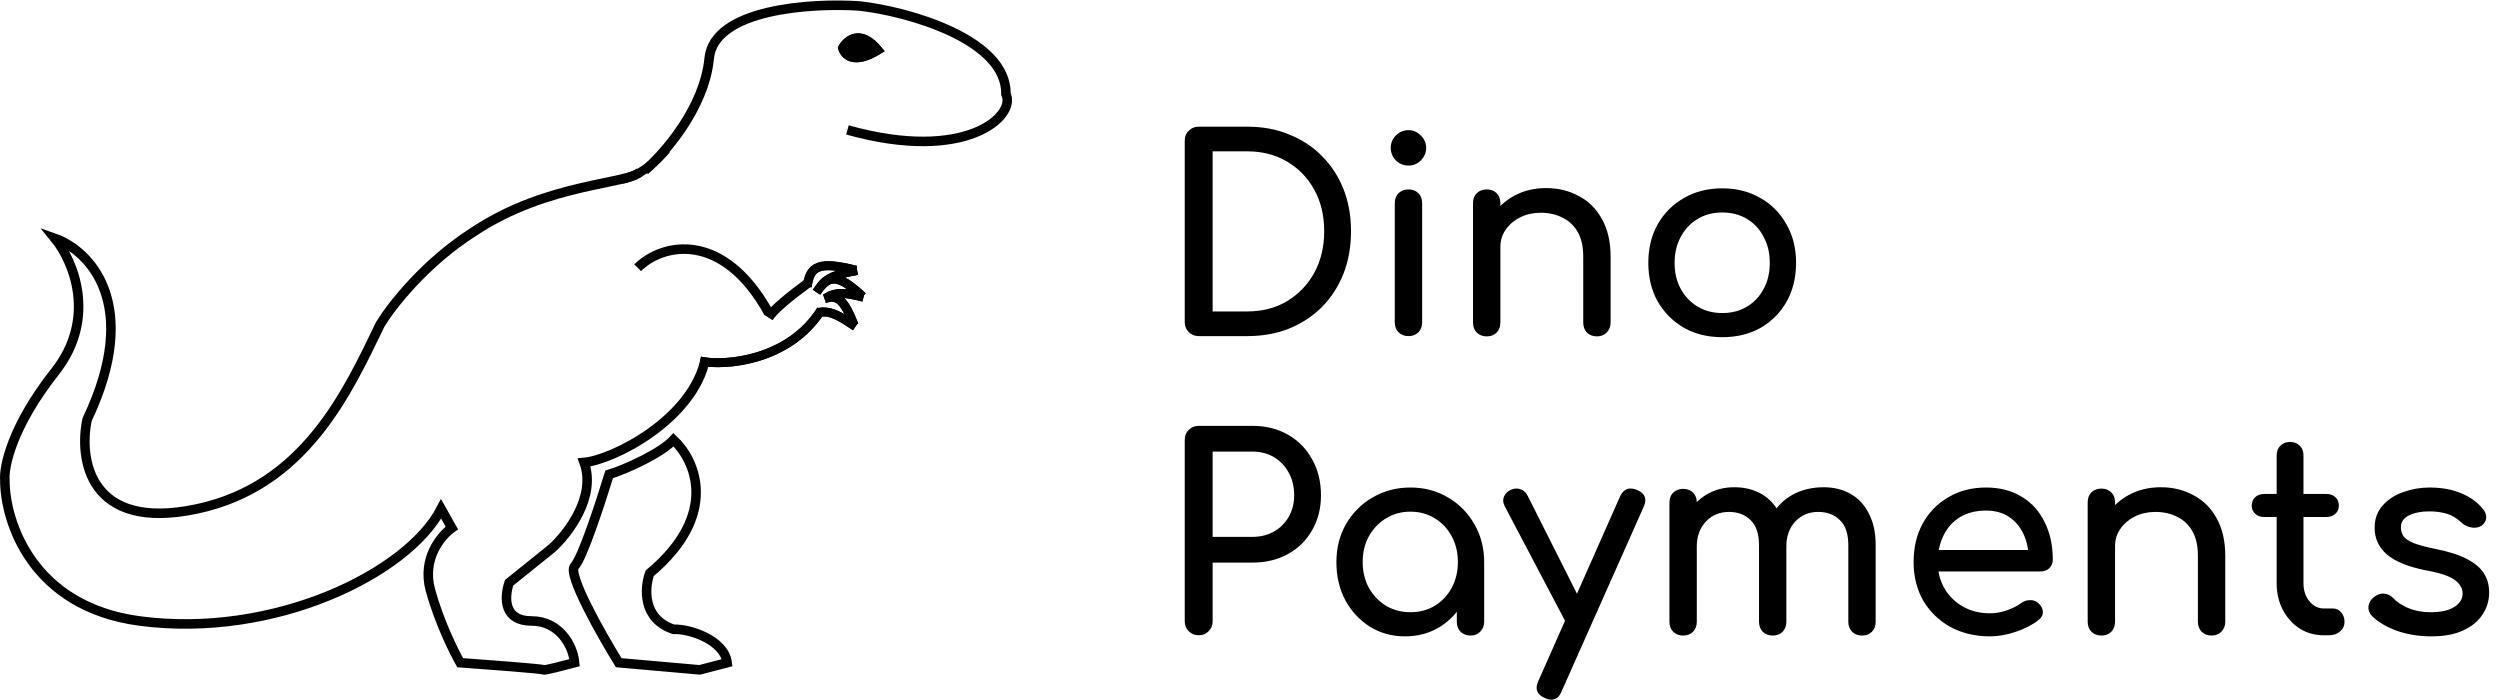 <svg width="4195" height="1174" viewBox="0 0 4195 1174" fill="none" xmlns="http://www.w3.org/2000/svg">
<path d="M1175 606C1216.33 614.667 1324.4 605.6 1378 520" stroke="black" stroke-width="15"/>
<path d="M1438.3 453.758C1402.03 460.62 1387.34 466.254 1376.6 481.204" stroke="black" stroke-width="15"/>
<path d="M1354.49 481.171C1358.83 445.485 1375.2 438.05 1436.12 453.4" stroke="black" stroke-width="15"/>
<path d="M1175 606C1216.33 614.667 1324.4 605.6 1378 520" stroke="black" stroke-width="15"/>
<path d="M1383.53 501.242C1405.21 493.857 1416.2 502.199 1433.16 545.486" stroke="black" stroke-width="15"/>
<path d="M1411.21 80.153C1419.61 64.691 1444.55 43.945 1477.05 84.657C1431.77 113.635 1414.29 93.728 1411.21 80.153Z" fill="black" stroke="black" stroke-width="10"/>
<path d="M1411.21 80.153C1419.61 64.691 1444.55 43.945 1477.05 84.657C1431.77 113.635 1414.29 93.728 1411.21 80.153Z" fill="black" stroke="black" stroke-width="10"/>
<path d="M1435.45 548.051C1405.34 527.296 1391.17 520.961 1373.3 524.208" stroke="black" stroke-width="15"/>
<path d="M1383.53 501.242C1405.21 493.857 1416.2 502.199 1433.16 545.486" stroke="black" stroke-width="15"/>
<path d="M1438.3 453.758C1402.03 460.62 1387.34 466.254 1376.6 481.204" stroke="black" stroke-width="15"/>
<path d="M1448.98 498.765C1417.21 490.616 1403 489.896 1387.5 499.165" stroke="black" stroke-width="15"/>
<path d="M1370.12 490.384C1390.38 459.832 1406.76 459.587 1447.43 497.576" stroke="black" stroke-width="15"/>
<path d="M1074.18 288C1056.34 309.4 920.178 306 796.178 388C712.978 440.8 656.845 513.333 638.178 544C582.178 660 510.978 815.6 330.178 854C149.378 892.4 132.178 770 146.178 704C238.978 508.8 148.845 420 92.178 400C122.178 436.667 164.178 532.8 92.178 624C20.178 715.2 6.178 783.333 8.178 806C8.178 874.667 53.378 1018 234.178 1042C460.178 1072 684.178 962 740.178 854L758.178 886C740.178 898.667 707.778 937.2 722.178 990C736.578 1042.8 761.512 1093.33 772.178 1112C818.845 1115.33 912.178 1122.4 912.178 1124C912.178 1125.6 946.845 1116.67 964.178 1112C961.512 1082.67 938.178 1042 892.178 1042C846.178 1042 845.512 1005.33 854.178 978L926.178 920C952.845 896 1000.98 833.6 980.178 776C1027.51 772 1164.18 704 1184.18 600M1022.18 796C1050.84 787.333 1109.38 760.4 1130.18 738C1166.18 771.333 1208.58 862.8 1090.18 962C1081.51 986 1077.38 1038.4 1130.18 1056C1156.18 1054.67 1215.38 1073.6 1220.18 1112L1174.18 1124L1038.18 1112C1008.18 1063.33 951.378 962.8 964.178 950C976.978 937.2 1008.18 842 1022.18 796Z" stroke="black" stroke-width="16"/>
<path d="M1070 449.287C1111.33 407.954 1213.2 386.087 1290 525.287" stroke="black" stroke-width="16"/>
<path d="M1435.45 548.051C1405.34 527.296 1391.17 520.961 1373.3 524.208" stroke="black" stroke-width="15"/>
<path d="M1354.49 481.171C1358.83 445.485 1375.2 438.05 1436.12 453.4" stroke="black" stroke-width="15"/>
<path d="M1289.59 533C1298.8 518.467 1327 496 1357 474" stroke="black" stroke-width="16"/>
<path d="M1044 301C1057.67 297.667 1085 290 1118 251" stroke="black" stroke-width="15"/>
<path d="M1082 286C1114.67 258 1182 181.2 1190 98C1198 14.8 1361.33 4.667 1442 10C1521.33 18.667 1689.6 65.2 1688 158C1705.33 194 1622 274 1422 218" stroke="black" stroke-width="16"/>
<path d="M1448.98 498.765C1417.21 490.616 1403 489.896 1387.5 499.165" stroke="black" stroke-width="15"/>
<path d="M1370.12 490.384C1390.38 459.832 1406.76 459.587 1447.43 497.576" stroke="black" stroke-width="15"/>
<path d="M2011.4 564C2004.8 564 1999.25 561.75 1994.75 557.25C1990.25 552.75 1988 547.2 1988 540.6V235.95C1988 229.05 1990.25 223.5 1994.75 219.3C1999.25 214.8 2004.8 212.55 2011.4 212.55H2092.85C2118.65 212.55 2142.05 216.9 2163.05 225.6C2184.35 234 2202.8 246.15 2218.4 262.05C2234 277.65 2246 296.1 2254.4 317.4C2262.8 338.7 2267 362.25 2267 388.05C2267 413.85 2262.8 437.55 2254.4 459.15C2246 480.45 2234 499.05 2218.4 514.95C2202.8 530.55 2184.35 542.7 2163.05 551.4C2142.05 559.8 2118.65 564 2092.85 564H2011.4ZM2034.8 522.6H2092.85C2118.05 522.6 2140.25 516.9 2159.45 505.5C2178.95 493.8 2194.25 477.9 2205.35 457.8C2216.45 437.4 2222 414.15 2222 388.05C2222 361.65 2216.45 338.4 2205.35 318.3C2194.25 298.2 2178.95 282.45 2159.45 271.05C2140.25 259.65 2118.05 253.95 2092.85 253.95H2034.8V522.6ZM2363.39 564C2356.79 564 2351.24 561.9 2346.74 557.7C2342.54 553.2 2340.44 547.65 2340.44 541.05V340.8C2340.44 333.9 2342.54 328.35 2346.74 324.15C2351.24 319.95 2356.79 317.85 2363.39 317.85C2370.29 317.85 2375.84 319.95 2380.04 324.15C2384.24 328.35 2386.34 333.9 2386.34 340.8V541.05C2386.34 547.65 2384.24 553.2 2380.04 557.7C2375.84 561.9 2370.29 564 2363.39 564ZM2363.39 277.8C2355.29 277.8 2348.24 274.95 2342.24 269.25C2336.54 263.25 2333.69 256.2 2333.69 248.1C2333.69 240 2336.54 233.1 2342.24 227.4C2348.24 221.4 2355.29 218.4 2363.39 218.4C2371.49 218.4 2378.39 221.4 2384.09 227.4C2390.09 233.1 2393.09 240 2393.09 248.1C2393.09 256.2 2390.09 263.25 2384.09 269.25C2378.39 274.95 2371.49 277.8 2363.39 277.8ZM2679.63 564.45C2673.03 564.45 2667.48 562.35 2662.98 558.15C2658.78 553.65 2656.68 548.1 2656.68 541.5V430.8C2656.68 413.7 2653.53 399.75 2647.23 388.95C2640.93 378.15 2632.38 370.2 2621.58 365.1C2611.08 359.7 2598.93 357 2585.13 357C2572.53 357 2561.13 359.55 2550.93 364.65C2540.73 369.75 2532.63 376.65 2526.63 385.35C2520.63 393.75 2517.63 403.5 2517.63 414.6H2489.28C2489.28 395.7 2493.78 378.9 2502.78 364.2C2512.08 349.2 2524.68 337.35 2540.58 328.65C2556.48 319.95 2574.33 315.6 2594.13 315.6C2614.83 315.6 2633.28 320.1 2649.48 329.1C2665.98 337.8 2678.88 350.7 2688.18 367.8C2697.78 384.9 2702.58 405.9 2702.58 430.8V541.5C2702.58 548.1 2700.33 553.65 2695.83 558.15C2691.63 562.35 2686.23 564.45 2679.63 564.45ZM2494.68 564.45C2488.08 564.45 2482.53 562.35 2478.03 558.15C2473.83 553.65 2471.73 548.1 2471.73 541.5V340.8C2471.73 333.9 2473.83 328.35 2478.03 324.15C2482.53 319.95 2488.08 317.85 2494.68 317.85C2501.58 317.85 2507.13 319.95 2511.33 324.15C2515.53 328.35 2517.63 333.9 2517.63 340.8V541.5C2517.63 548.1 2515.53 553.65 2511.33 558.15C2507.13 562.35 2501.58 564.45 2494.68 564.45ZM2890.07 565.8C2865.77 565.8 2844.32 560.55 2825.72 550.05C2807.12 539.25 2792.42 524.55 2781.62 505.95C2771.12 487.05 2765.87 465.45 2765.87 441.15C2765.87 416.55 2771.12 394.95 2781.62 376.35C2792.42 357.45 2807.12 342.75 2825.72 332.25C2844.32 321.45 2865.77 316.05 2890.07 316.05C2914.07 316.05 2935.37 321.45 2953.97 332.25C2972.57 342.75 2987.12 357.45 2997.62 376.35C3008.42 394.95 3013.82 416.55 3013.82 441.15C3013.82 465.45 3008.57 487.05 2998.07 505.95C2987.57 524.55 2973.02 539.25 2954.42 550.05C2935.82 560.55 2914.37 565.8 2890.07 565.8ZM2890.07 525.3C2905.67 525.3 2919.47 521.7 2931.47 514.5C2943.47 507.3 2952.77 497.4 2959.37 484.8C2966.27 472.2 2969.72 457.65 2969.72 441.15C2969.72 424.65 2966.27 410.1 2959.37 397.5C2952.77 384.6 2943.47 374.55 2931.47 367.35C2919.47 360.15 2905.67 356.55 2890.07 356.55C2874.47 356.55 2860.67 360.15 2848.67 367.35C2836.67 374.55 2827.22 384.6 2820.32 397.5C2813.42 410.1 2809.97 424.65 2809.97 441.15C2809.97 457.65 2813.42 472.2 2820.32 484.8C2827.22 497.4 2836.67 507.3 2848.67 514.5C2860.67 521.7 2874.47 525.3 2890.07 525.3ZM2011.4 1066C2004.8 1066 1999.25 1063.75 1994.75 1059.25C1990.25 1054.75 1988 1049.2 1988 1042.6V737.95C1988 731.05 1990.25 725.5 1994.75 721.3C1999.25 716.8 2004.8 714.55 2011.4 714.55H2101.4C2123.9 714.55 2143.85 719.5 2161.25 729.4C2178.65 739.3 2192.15 753.1 2201.75 770.8C2211.65 788.2 2216.6 808.3 2216.6 831.1C2216.6 853 2211.65 872.5 2201.75 889.6C2192.15 906.7 2178.65 920.05 2161.25 929.65C2143.85 939.25 2123.9 944.05 2101.4 944.05H2034.8V1042.6C2034.8 1049.2 2032.55 1054.75 2028.05 1059.25C2023.85 1063.75 2018.3 1066 2011.4 1066ZM2034.8 900.85H2101.4C2115.2 900.85 2127.35 897.85 2137.85 891.85C2148.35 885.85 2156.6 877.6 2162.6 867.1C2168.6 856.6 2171.6 844.6 2171.6 831.1C2171.6 816.7 2168.6 804.1 2162.6 793.3C2156.6 782.2 2148.35 773.5 2137.85 767.2C2127.35 760.9 2115.2 757.75 2101.4 757.75H2034.8V900.85ZM2357.68 1067.8C2335.78 1067.8 2316.13 1062.4 2298.73 1051.6C2281.33 1040.5 2267.53 1025.65 2257.33 1007.05C2247.43 988.15 2242.48 966.85 2242.48 943.15C2242.48 919.45 2247.88 898.15 2258.68 879.25C2269.78 860.35 2284.63 845.5 2303.23 834.7C2322.13 823.6 2343.28 818.05 2366.68 818.05C2390.08 818.05 2411.08 823.6 2429.68 834.7C2448.28 845.5 2462.98 860.35 2473.78 879.25C2484.88 898.15 2490.43 919.45 2490.43 943.15H2472.88C2472.88 966.85 2467.78 988.15 2457.58 1007.05C2447.68 1025.65 2434.03 1040.5 2416.63 1051.6C2399.23 1062.4 2379.58 1067.8 2357.68 1067.8ZM2366.68 1027.3C2381.98 1027.3 2395.63 1023.7 2407.63 1016.5C2419.63 1009 2429.08 998.95 2435.98 986.35C2442.88 973.45 2446.33 959.05 2446.33 943.15C2446.33 926.95 2442.88 912.55 2435.98 899.95C2429.08 887.05 2419.63 877 2407.63 869.8C2395.63 862.3 2381.98 858.55 2366.68 858.55C2351.68 858.55 2338.03 862.3 2325.73 869.8C2313.73 877 2304.13 887.05 2296.93 899.95C2290.03 912.55 2286.58 926.95 2286.58 943.15C2286.58 959.05 2290.03 973.45 2296.93 986.35C2304.13 998.95 2313.73 1009 2325.73 1016.5C2338.03 1023.7 2351.68 1027.3 2366.68 1027.3ZM2467.48 1066.45C2460.88 1066.45 2455.33 1064.35 2450.83 1060.15C2446.63 1055.65 2444.53 1050.1 2444.53 1043.5V974.65L2453.08 926.95L2490.43 943.15V1043.5C2490.43 1050.1 2488.18 1055.65 2483.68 1060.15C2479.48 1064.35 2474.08 1066.45 2467.48 1066.45ZM2602.84 1174C2599.84 1174 2596.24 1173.1 2592.04 1171.3C2578.84 1165.3 2575.24 1155.85 2581.24 1142.95L2718.49 832.9C2724.49 820.3 2733.94 816.7 2746.84 822.1C2760.34 827.8 2764.09 837.25 2758.09 850.45L2620.39 1160.05C2616.79 1169.35 2610.94 1174 2602.84 1174ZM2655.94 1056.1C2650.24 1058.5 2644.84 1058.8 2639.74 1057C2634.94 1054.9 2631.04 1051 2628.04 1045.3L2524.99 849.55C2521.99 843.85 2521.54 838.45 2523.64 833.35C2526.04 827.95 2530.09 824.05 2535.79 821.65C2541.49 819.25 2546.89 819.1 2551.99 821.2C2557.09 823 2560.99 826.75 2563.69 832.45L2662.24 1028.2C2665.24 1033.9 2666.29 1039.45 2665.39 1044.85C2664.79 1049.95 2661.64 1053.7 2655.94 1056.1ZM3124.42 1066.45C3117.82 1066.45 3112.27 1064.35 3107.77 1060.15C3103.57 1055.65 3101.47 1050.1 3101.47 1043.5V914.8C3101.47 895.9 3096.82 881.95 3087.52 872.95C3078.22 863.65 3066.07 859 3051.07 859C3035.47 859 3022.57 864.4 3012.37 875.2C3002.47 886 2997.52 899.8 2997.52 916.6H2960.17C2960.17 897.1 2964.37 880 2972.77 865.3C2981.17 850.3 2992.87 838.6 3007.87 830.2C3023.17 821.8 3040.57 817.6 3060.07 817.6C3077.17 817.6 3092.32 821.35 3105.52 828.85C3118.72 836.35 3128.92 847.45 3136.12 862.15C3143.62 876.55 3147.37 894.1 3147.37 914.8V1043.5C3147.37 1050.1 3145.27 1055.65 3141.07 1060.15C3136.87 1064.35 3131.32 1066.45 3124.42 1066.45ZM2824.27 1066.45C2817.67 1066.45 2812.12 1064.35 2807.62 1060.15C2803.42 1055.65 2801.32 1050.1 2801.32 1043.5V843.25C2801.32 836.35 2803.42 830.8 2807.62 826.6C2812.12 822.4 2817.67 820.3 2824.27 820.3C2831.17 820.3 2836.72 822.4 2840.92 826.6C2845.12 830.8 2847.22 836.35 2847.22 843.25V1043.5C2847.22 1050.1 2845.12 1055.65 2840.92 1060.15C2836.72 1064.35 2831.17 1066.45 2824.27 1066.45ZM2974.57 1066.45C2967.97 1066.45 2962.42 1064.35 2957.92 1060.15C2953.72 1055.65 2951.62 1050.1 2951.62 1043.5V914.8C2951.62 895.9 2946.97 881.95 2937.67 872.95C2928.37 863.65 2916.22 859 2901.22 859C2885.62 859 2872.72 864.4 2862.52 875.2C2852.32 886 2847.22 899.8 2847.22 916.6H2818.87C2818.87 897.1 2822.77 880 2830.57 865.3C2838.37 850.3 2849.17 838.6 2862.97 830.2C2876.77 821.8 2892.52 817.6 2910.22 817.6C2927.32 817.6 2942.47 821.35 2955.67 828.85C2968.87 836.35 2979.07 847.45 2986.27 862.15C2993.77 876.55 2997.52 894.1 2997.52 914.8V1043.5C2997.52 1050.1 2995.42 1055.65 2991.22 1060.15C2987.02 1064.35 2981.47 1066.45 2974.57 1066.45ZM3339.29 1067.8C3314.39 1067.8 3292.19 1062.55 3272.69 1052.05C3253.49 1041.25 3238.34 1026.55 3227.24 1007.95C3216.44 989.05 3211.04 967.45 3211.04 943.15C3211.04 918.55 3216.14 896.95 3226.34 878.35C3236.84 859.45 3251.24 844.75 3269.54 834.25C3287.84 823.45 3308.84 818.05 3332.54 818.05C3355.94 818.05 3376.04 823.3 3392.84 833.8C3409.64 844 3422.39 858.25 3431.09 876.55C3440.09 894.55 3444.59 915.4 3444.59 939.1C3444.59 944.8 3442.64 949.6 3438.74 953.5C3434.84 957.1 3429.89 958.9 3423.89 958.9H3242.54V922.9H3422.54L3404.09 935.5C3403.79 920.5 3400.79 907.15 3395.09 895.45C3389.39 883.45 3381.29 874 3370.79 867.1C3360.29 860.2 3347.54 856.75 3332.54 856.75C3315.44 856.75 3300.74 860.5 3288.44 868C3276.44 875.5 3267.29 885.85 3260.99 899.05C3254.69 911.95 3251.54 926.65 3251.54 943.15C3251.54 959.65 3255.29 974.35 3262.79 987.25C3270.29 1000.15 3280.64 1010.35 3293.84 1017.85C3307.04 1025.35 3322.19 1029.1 3339.29 1029.1C3348.59 1029.1 3358.04 1027.45 3367.64 1024.15C3377.54 1020.55 3385.49 1016.5 3391.49 1012C3395.99 1008.7 3400.79 1007.05 3405.89 1007.05C3411.29 1006.75 3415.94 1008.25 3419.84 1011.55C3424.94 1016.05 3427.64 1021 3427.94 1026.4C3428.24 1031.8 3425.84 1036.45 3420.74 1040.35C3410.54 1048.45 3397.79 1055.05 3382.49 1060.15C3367.49 1065.25 3353.09 1067.8 3339.29 1067.8ZM3711.03 1066.45C3704.43 1066.45 3698.88 1064.35 3694.38 1060.15C3690.18 1055.65 3688.08 1050.1 3688.08 1043.5V932.8C3688.08 915.7 3684.93 901.75 3678.63 890.95C3672.33 880.15 3663.78 872.2 3652.98 867.1C3642.48 861.7 3630.33 859 3616.53 859C3603.93 859 3592.53 861.55 3582.33 866.65C3572.13 871.75 3564.03 878.65 3558.03 887.35C3552.03 895.75 3549.03 905.5 3549.03 916.6H3520.68C3520.68 897.7 3525.18 880.9 3534.18 866.2C3543.48 851.2 3556.08 839.35 3571.98 830.65C3587.88 821.95 3605.73 817.6 3625.53 817.6C3646.23 817.6 3664.68 822.1 3680.88 831.1C3697.38 839.8 3710.28 852.7 3719.58 869.8C3729.18 886.9 3733.98 907.9 3733.98 932.8V1043.5C3733.98 1050.1 3731.73 1055.65 3727.23 1060.15C3723.03 1064.35 3717.63 1066.45 3711.03 1066.45ZM3526.08 1066.45C3519.48 1066.45 3513.93 1064.35 3509.43 1060.15C3505.23 1055.65 3503.13 1050.1 3503.13 1043.5V842.8C3503.13 835.9 3505.23 830.35 3509.43 826.15C3513.93 821.95 3519.48 819.85 3526.08 819.85C3532.98 819.85 3538.53 821.95 3542.73 826.15C3546.93 830.35 3549.03 835.9 3549.03 842.8V1043.5C3549.03 1050.1 3546.93 1055.65 3542.73 1060.15C3538.53 1064.35 3532.98 1066.45 3526.08 1066.45ZM3899.42 1066C3884.42 1066 3870.92 1062.25 3858.92 1054.75C3846.92 1046.95 3837.47 1036.45 3830.57 1023.25C3823.67 1010.05 3820.22 995.2 3820.22 978.7V764.05C3820.22 757.45 3822.32 752.05 3826.52 747.85C3830.72 743.65 3836.12 741.55 3842.72 741.55C3849.32 741.55 3854.72 743.65 3858.92 747.85C3863.12 752.05 3865.22 757.45 3865.22 764.05V978.7C3865.22 990.7 3868.52 1000.75 3875.12 1008.85C3881.72 1016.95 3889.82 1021 3899.42 1021H3914.72C3920.12 1021 3924.62 1023.1 3928.22 1027.3C3932.12 1031.5 3934.07 1036.9 3934.07 1043.5C3934.07 1050.1 3931.52 1055.5 3926.42 1059.7C3921.62 1063.9 3915.32 1066 3907.52 1066H3899.42ZM3799.52 867.55C3793.22 867.55 3788.12 865.75 3784.22 862.15C3780.32 858.55 3778.37 854.05 3778.37 848.65C3778.37 842.65 3780.32 837.85 3784.22 834.25C3788.12 830.65 3793.22 828.85 3799.52 828.85H3903.47C3909.77 828.85 3914.87 830.65 3918.77 834.25C3922.67 837.85 3924.62 842.65 3924.62 848.65C3924.62 854.05 3922.67 858.55 3918.77 862.15C3914.87 865.75 3909.77 867.55 3903.47 867.55H3799.52ZM4080.03 1067.8C4059.03 1067.8 4039.53 1064.65 4021.53 1058.35C4003.83 1051.75 3990.03 1043.5 3980.13 1033.6C3975.63 1028.8 3973.68 1023.4 3974.28 1017.4C3975.18 1011.1 3978.18 1006 3983.28 1002.1C3989.28 997.3 3995.13 995.35 4000.83 996.25C4006.83 996.85 4011.93 999.4 4016.13 1003.9C4021.23 1009.6 4029.33 1015 4040.43 1020.1C4051.83 1024.9 4064.43 1027.3 4078.23 1027.3C4095.63 1027.3 4108.83 1024.45 4117.83 1018.75C4127.13 1013.05 4131.93 1005.7 4132.23 996.7C4132.53 987.7 4128.18 979.9 4119.18 973.3C4110.48 966.7 4094.43 961.3 4071.03 957.1C4040.73 951.1 4018.68 942.1 4004.88 930.1C3991.38 918.1 3984.63 903.4 3984.63 886C3984.63 870.7 3989.13 858.1 3998.13 848.2C4007.13 838 4018.68 830.5 4032.78 825.7C4046.88 820.6 4061.58 818.05 4076.88 818.05C4096.68 818.05 4114.23 821.2 4129.53 827.5C4144.83 833.8 4156.98 842.5 4165.98 853.6C4170.18 858.4 4172.13 863.5 4171.83 868.9C4171.53 874 4168.98 878.35 4164.18 881.95C4159.38 885.25 4153.68 886.3 4147.08 885.1C4140.48 883.9 4134.93 881.2 4130.43 877C4122.93 869.8 4114.83 864.85 4106.13 862.15C4097.43 859.45 4087.38 858.1 4075.98 858.1C4062.78 858.1 4051.53 860.35 4042.23 864.85C4033.23 869.35 4028.73 875.95 4028.73 884.65C4028.73 890.05 4030.08 895 4032.78 899.5C4035.78 903.7 4041.48 907.6 4049.88 911.2C4058.28 914.5 4070.58 917.8 4086.78 921.1C4109.28 925.6 4126.98 931.3 4139.88 938.2C4153.08 945.1 4162.53 953.2 4168.23 962.5C4173.93 971.5 4176.78 982 4176.78 994C4176.78 1007.8 4173.03 1020.25 4165.53 1031.35C4158.33 1042.45 4147.53 1051.3 4133.13 1057.9C4119.03 1064.5 4101.33 1067.8 4080.03 1067.8Z" fill="black"/>
</svg>
